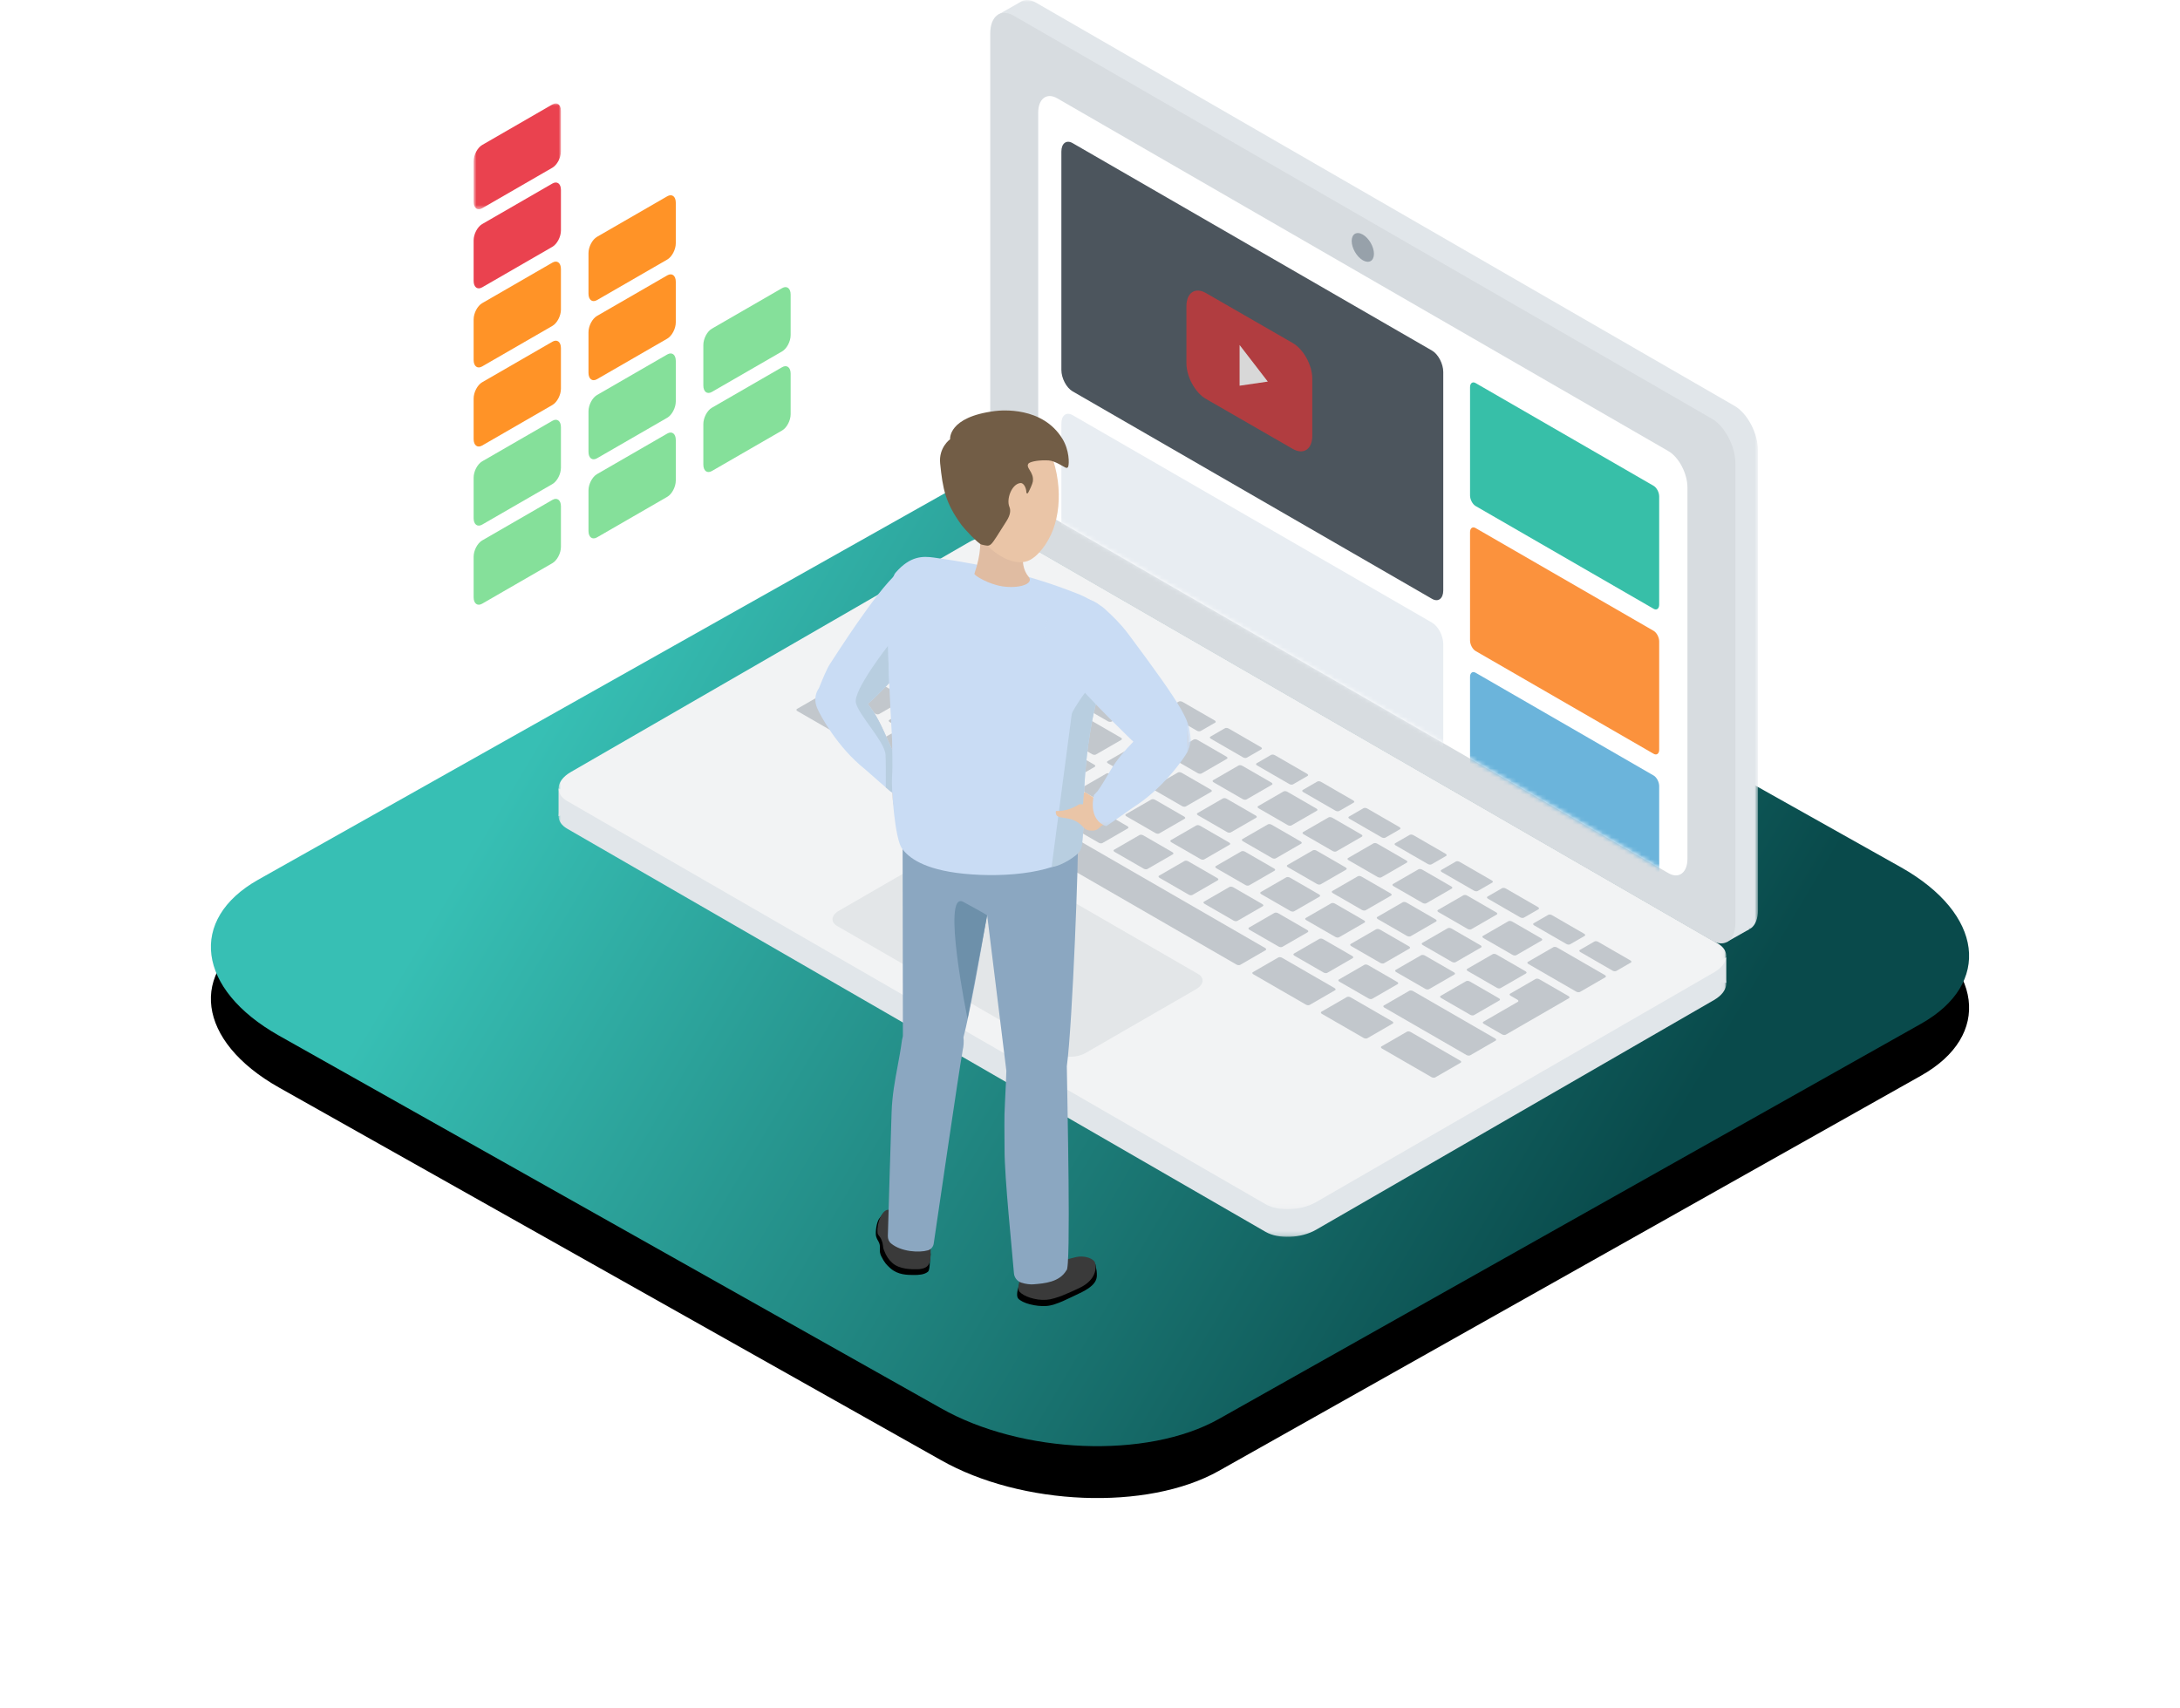 <?xml version="1.0" encoding="UTF-8"?>
<svg width="504px" height="395px" viewBox="0 0 504 395" version="1.1" xmlns="http://www.w3.org/2000/svg" xmlns:xlink="http://www.w3.org/1999/xlink">
    <title>illustration-block-cloud-gpu-customers</title>
    <defs>
        <linearGradient x1="15.051%" y1="40.807%" x2="83.796%" y2="64.083%" id="linearGradient-1">
            <stop stop-color="#37BFB4" offset="0%"></stop>
            <stop stop-color="#094A4B" offset="100%"></stop>
        </linearGradient>
        <path d="M47.474,239.449 L200.458,325.572 C219.198,336.238 248.246,337.396 264.737,328.132 L427.154,236.706 C443.583,227.441 441.522,211.289 422.532,200.562 L269.36,114.561 C250.307,103.895 221.572,102.737 205.081,112.001 L42.664,203.427 C26.485,212.569 28.484,228.721 47.474,239.449 Z" id="path-2"></path>
        <filter x="-19.2%" y="-28.9%" width="138.4%" height="168.2%" filterUnits="objectBoundingBox" id="filter-3">
            <feOffset dx="0" dy="12" in="SourceAlpha" result="shadowOffsetOuter1"></feOffset>
            <feGaussianBlur stdDeviation="24" in="shadowOffsetOuter1" result="shadowBlurOuter1"></feGaussianBlur>
            <feColorMatrix values="0 0 0 0 0.216   0 0 0 0 0.561   0 0 0 0 0.749  0 0 0 0.15 0" type="matrix" in="shadowBlurOuter1"></feColorMatrix>
        </filter>
        <polygon id="path-4" points="0 0 269.963 0 269.963 155.863 0 155.863"></polygon>
        <polygon id="path-6" points="0 0 172.271 0 172.271 215.162 0 215.162"></polygon>
        <polygon id="path-8" points="0 0 269.963 0 269.963 155.863 0 155.863"></polygon>
        <path d="M145.702,179.686 L4.4,98.105 C1.98,96.708 0,92.926 0,89.7 L0,3.849 C0,0.623 1.98,-0.874 4.4,0.524 L145.702,82.104 C148.121,83.501 150.101,87.283 150.101,90.509 L150.101,176.36 C150.101,179.586 148.121,181.083 145.702,179.686" id="path-10"></path>
        <polygon id="path-12" points="-7.10542736e-15 -1.42108547e-14 20.184 -1.42108547e-14 20.184 24.478 -7.10542736e-15 24.478"></polygon>
        <polygon id="path-14" points="-1.42108547e-14 0 33.558 0 33.558 52.798 -1.42108547e-14 52.798"></polygon>
    </defs>
    <g id="Cloud-Services" stroke="none" stroke-width="1" fill="none" fill-rule="evenodd">
        <g id="GPU-Cloud-Server" transform="translate(-818, -6900)">
            <g id="illustration-block-cloud-gpu-customers" transform="translate(835, 6900)">
                <rect id="Rectangle" x="0" y="0" width="470" height="390"></rect>
                <g id="Path-Copy-79">
                    <use fill="black" fill-opacity="1" filter="url(#filter-3)" xlink:href="#path-2"></use>
                    <use fill="url(#linearGradient-1)" fill-rule="evenodd" xlink:href="#path-2"></use>
                </g>
                <g id="Group-228" transform="translate(112.135, 0)">
                    <path d="M269.964,221.369 L269.964,227.254 C269.964,227.254 260.025,226.459 260.555,226.354 C261.086,226.247 269.964,221.369 269.964,221.369" id="Fill-1" fill="#E1E6EA"></path>
                    <polygon id="Fill-3" fill="#E1E6EA" points="0 182.329 0 188.719 8.882 185.525"></polygon>
                    <g id="Group-7" transform="translate(0, 130.137)">
                        <mask id="mask-5" fill="white">
                            <use xlink:href="#path-4"></use>
                        </mask>
                        <g id="Clip-6"></g>
                        <path d="M163.468,154.705 L2.006,61.485 C0.666,60.712 0.006,59.673 -4.18742296e-05,58.583 C-0.007,57.254 0.956,55.851 2.841,54.761 L94.851,1.64 C98.283,-0.341 103.523,-0.558 106.496,1.158 L267.958,94.378 C270.93,96.093 270.555,99.12 267.123,101.101 L175.113,154.223 C171.68,156.204 166.44,156.422 163.468,154.705" id="Fill-5" fill="#E1E6EA" mask="url(#mask-5)"></path>
                    </g>
                    <polygon id="Fill-8" fill="#E1E6EA" points="275.31 214.855 270.079 217.815 269.964 209.089"></polygon>
                    <polygon id="Fill-10" fill="#E1E6EA" points="106.615 0.559 101.494 3.462 109.636 8.709"></polygon>
                    <g id="Group-14" transform="translate(105.031, 0)">
                        <mask id="mask-7" fill="white">
                            <use xlink:href="#path-6"></use>
                        </mask>
                        <g id="Clip-13"></g>
                        <path d="M166.867,214.519 L5.405,121.298 C2.433,119.582 0,114.936 0,110.972 L0,4.729 C0,0.766 2.433,-1.073 5.405,0.643 L166.867,93.864 C169.839,95.58 172.272,100.226 172.272,104.19 L172.272,210.433 C172.272,214.396 169.839,216.235 166.867,214.519" id="Fill-12" fill="#E1E6EA" mask="url(#mask-7)"></path>
                    </g>
                    <g id="Group-17" transform="translate(0, 123.746)">
                        <mask id="mask-9" fill="white">
                            <use xlink:href="#path-8"></use>
                        </mask>
                        <g id="Clip-16"></g>
                        <path d="M163.468,154.705 L2.006,61.485 C0.666,60.712 0.006,59.673 -4.18742296e-05,58.583 C-0.007,57.254 0.956,55.851 2.841,54.761 L94.851,1.64 C98.283,-0.341 103.523,-0.558 106.496,1.158 L267.958,94.378 C270.93,96.093 270.555,99.12 267.123,101.101 L175.113,154.223 C171.68,156.204 166.44,156.422 163.468,154.705" id="Fill-15" fill="#F2F3F4" mask="url(#mask-9)"></path>
                    </g>
                    <path d="M266.671,217.493 L105.209,124.273 C102.236,122.557 99.804,117.91 99.804,113.947 L99.804,7.704 C99.804,3.74 102.236,1.901 105.209,3.617 L266.671,96.838 C269.643,98.554 272.076,103.201 272.076,107.164 L272.076,213.407 C272.076,217.371 269.643,219.21 266.671,217.493" id="Fill-18" fill="#D7DCE0"></path>
                    <g id="Fill-20-+-Fill-20-+-Fill-20-+-Fill-20-+-Fill-20-Mask" transform="translate(110.889, 22.209)">
                        <mask id="mask-11" fill="white">
                            <use xlink:href="#path-10"></use>
                        </mask>
                        <use id="Mask" fill="#FFFFFF" xlink:href="#path-10"></use>
                        <path d="M91.06,116.262 L7.946,68.276 C6.522,67.454 5.358,65.23 5.358,63.332 L5.358,12.834 C5.358,10.937 6.522,10.056 7.946,10.878 L91.06,58.864 C92.483,59.686 93.648,61.911 93.648,63.808 L93.648,114.306 C93.648,116.204 92.483,117.084 91.06,116.262" id="Fill-20" fill="#4C555D" mask="url(#mask-11)"></path>
                        <path d="M38.783,45.552 L58.854,57.112 C61.349,58.548 63.37,62.241 63.37,65.361 L63.37,78.541 C63.37,81.66 61.349,83.025 58.854,81.589 L38.783,70.029 C36.289,68.593 34.267,64.899 34.267,61.78 L34.267,48.6 C34.267,45.48 36.289,44.116 38.783,45.552 Z" id="Rectangle" fill="#E93030" opacity="0.8" mask="url(#mask-11)"></path>
                        <polygon id="Rectangle" fill="#D8D8D8" mask="url(#mask-11)" points="46.562 57.563 53.083 66.026 46.562 66.978"></polygon>
                        <path d="M91.06,179.162 L7.946,131.175 C6.522,130.354 5.358,128.129 5.358,126.231 L5.358,75.734 C5.358,73.836 6.522,72.956 7.946,73.778 L91.06,121.764 C92.483,122.585 93.648,124.81 93.648,126.708 L93.648,177.205 C93.648,179.103 92.483,179.983 91.06,179.162" id="Fill-20" fill="#E8EDF2" mask="url(#mask-11)"></path>
                        <path d="M142.285,118.559 L101.12,94.792 C100.415,94.385 99.838,93.283 99.838,92.343 L99.838,67.333 C99.838,66.393 100.415,65.957 101.12,66.364 L142.285,90.13 C142.99,90.538 143.567,91.639 143.567,92.579 L143.567,117.59 C143.567,118.53 142.99,118.966 142.285,118.559" id="Fill-20" fill="#37BFA8" mask="url(#mask-11)"></path>
                        <path d="M142.285,152.087 L101.12,128.32 C100.415,127.913 99.838,126.811 99.838,125.871 L99.838,100.861 C99.838,99.921 100.415,99.485 101.12,99.892 L142.285,123.659 C142.99,124.066 143.567,125.167 143.567,126.107 L143.567,151.118 C143.567,152.058 142.99,152.494 142.285,152.087" id="Fill-20" fill="#FB923D" mask="url(#mask-11)"></path>
                        <path d="M142.285,185.539 L101.12,161.772 C100.415,161.365 99.838,160.263 99.838,159.323 L99.838,134.313 C99.838,133.373 100.415,132.937 101.12,133.344 L142.285,157.111 C142.99,157.518 143.567,158.619 143.567,159.559 L143.567,184.57 C143.567,185.51 142.99,185.946 142.285,185.539" id="Fill-20" fill="#6BB4DB" mask="url(#mask-11)"></path>
                    </g>
                    <path d="M188.512,58.696 C188.512,60.336 187.36,61.002 185.94,60.181 C184.519,59.361 183.367,57.366 183.367,55.725 C183.367,54.085 184.519,53.42 185.94,54.24 C187.36,55.06 188.512,57.056 188.512,58.696" id="Fill-22" fill="#97A1AA"></path>
                    <path d="M94.845,140.992 L88.963,144.388 C88.758,144.507 88.809,144.73 89.08,144.887 L95.811,148.773 C96.082,148.929 96.469,148.96 96.675,148.841 L102.557,145.445 C102.762,145.326 102.71,145.102 102.439,144.946 L95.708,141.06 C95.437,140.904 95.051,140.873 94.845,140.992" id="Fill-76" fill="#C2C7CC"></path>
                    <path d="M99.476,150.888 L106.206,154.775 C106.477,154.93 106.865,154.961 107.07,154.842 L112.952,151.447 C113.158,151.328 113.105,151.104 112.834,150.949 L106.103,147.062 C105.832,146.905 105.446,146.876 105.24,146.994 L99.358,150.39 C99.153,150.508 99.204,150.733 99.476,150.888" id="Fill-78" fill="#C2C7CC"></path>
                    <path d="M109.871,156.89 L116.602,160.776 C116.873,160.932 117.26,160.963 117.465,160.844 L123.347,157.448 C123.553,157.329 123.5,157.106 123.229,156.95 L116.498,153.064 C116.227,152.907 115.841,152.877 115.635,152.995 L109.753,156.392 C109.548,156.51 109.6,156.734 109.871,156.89" id="Fill-80" fill="#C2C7CC"></path>
                    <path d="M127.861,166.846 L133.743,163.45 C133.947,163.331 133.896,163.108 133.625,162.951 L126.894,159.065 C126.623,158.909 126.237,158.878 126.03,158.997 L120.148,162.393 C119.944,162.512 119.995,162.736 120.266,162.892 L126.997,166.778 C127.268,166.934 127.655,166.965 127.861,166.846" id="Fill-82" fill="#C2C7CC"></path>
                    <path d="M144.02,168.953 L137.289,165.067 C137.018,164.911 136.632,164.88 136.425,164.999 L130.544,168.395 C130.339,168.514 130.39,168.737 130.661,168.894 L137.392,172.779 C137.663,172.936 138.05,172.965 138.256,172.848 L144.138,169.451 C144.342,169.333 144.291,169.109 144.02,168.953" id="Fill-84" fill="#C2C7CC"></path>
                    <path d="M154.415,174.955 L147.684,171.068 C147.413,170.913 147.027,170.882 146.821,171.001 L140.939,174.396 C140.734,174.515 140.785,174.739 141.056,174.896 L147.787,178.781 C148.058,178.938 148.445,178.967 148.651,178.849 L154.533,175.453 C154.738,175.335 154.686,175.11 154.415,174.955" id="Fill-86" fill="#C2C7CC"></path>
                    <path d="M151.452,180.897 L158.183,184.783 C158.454,184.939 158.84,184.969 159.046,184.851 L164.928,181.455 C165.133,181.336 165.081,181.113 164.81,180.956 L158.079,177.071 C157.808,176.914 157.422,176.884 157.216,177.002 L151.334,180.399 C151.129,180.517 151.181,180.741 151.452,180.897" id="Fill-88" fill="#C2C7CC"></path>
                    <path d="M175.205,186.958 L168.475,183.072 C168.203,182.916 167.817,182.885 167.611,183.004 L161.729,186.4 C161.524,186.519 161.576,186.742 161.847,186.899 L168.578,190.784 C168.849,190.941 169.235,190.97 169.441,190.853 L175.323,187.456 C175.528,187.338 175.476,187.114 175.205,186.958" id="Fill-90" fill="#C2C7CC"></path>
                    <path d="M185.601,192.96 L178.87,189.073 C178.599,188.918 178.212,188.887 178.006,189.006 L172.124,192.401 C171.919,192.52 171.971,192.744 172.242,192.901 L178.973,196.786 C179.244,196.943 179.63,196.972 179.836,196.854 L185.718,193.458 C185.923,193.34 185.872,193.115 185.601,192.96" id="Fill-92" fill="#C2C7CC"></path>
                    <path d="M195.996,198.961 L189.265,195.075 C188.994,194.919 188.607,194.889 188.401,195.008 L182.519,198.403 C182.314,198.522 182.366,198.745 182.637,198.902 L189.368,202.787 C189.639,202.944 190.025,202.974 190.231,202.856 L196.113,199.459 C196.318,199.341 196.267,199.117 195.996,198.961" id="Fill-94" fill="#C2C7CC"></path>
                    <path d="M206.391,204.963 L199.66,201.077 C199.389,200.921 199.003,200.89 198.796,201.009 L192.914,204.405 C192.71,204.524 192.761,204.747 193.032,204.904 L199.763,208.789 C200.034,208.946 200.421,208.975 200.627,208.858 L206.509,205.461 C206.713,205.343 206.662,205.119 206.391,204.963" id="Fill-96" fill="#C2C7CC"></path>
                    <path d="M216.786,210.965 L210.056,207.079 C209.784,206.923 209.397,206.892 209.192,207.011 L203.31,210.407 C203.104,210.526 203.157,210.749 203.428,210.905 L210.159,214.791 C210.43,214.948 210.816,214.977 211.022,214.859 L216.904,211.463 C217.109,211.345 217.057,211.121 216.786,210.965" id="Fill-98" fill="#C2C7CC"></path>
                    <path d="M227.182,216.966 L220.451,213.08 C220.18,212.925 219.792,212.894 219.587,213.013 L213.705,216.408 C213.499,216.527 213.552,216.751 213.823,216.906 L220.554,220.792 C220.825,220.949 221.211,220.979 221.417,220.861 L227.299,217.464 C227.504,217.347 227.453,217.122 227.182,216.966" id="Fill-100" fill="#C2C7CC"></path>
                    <path d="M241.905,225.467 L230.845,219.082 C230.575,218.925 230.188,218.896 229.982,219.013 L224.1,222.41 C223.895,222.528 223.948,222.752 224.217,222.908 L235.277,229.293 C235.548,229.45 235.935,229.479 236.141,229.362 L242.023,225.965 C242.228,225.847 242.176,225.623 241.905,225.467" id="Fill-102" fill="#C2C7CC"></path>
                    <path d="M103.442,162.459 L109.324,159.064 C109.529,158.945 109.476,158.722 109.206,158.565 L102.476,154.679 C102.204,154.523 101.817,154.492 101.612,154.611 L95.73,158.007 C95.524,158.126 95.577,158.349 95.848,158.506 L102.579,162.392 C102.85,162.548 103.236,162.578 103.442,162.459" id="Fill-104" fill="#C2C7CC"></path>
                    <path d="M112.007,160.613 L106.125,164.009 C105.92,164.128 105.973,164.351 106.243,164.508 L112.974,168.393 C113.245,168.55 113.631,168.579 113.837,168.462 L119.719,165.066 C119.924,164.947 119.872,164.723 119.601,164.567 L112.871,160.681 C112.599,160.525 112.213,160.494 112.007,160.613" id="Fill-106" fill="#C2C7CC"></path>
                    <path d="M124.232,174.463 L130.114,171.067 C130.319,170.948 130.267,170.725 129.997,170.568 L123.266,166.683 C122.995,166.526 122.608,166.495 122.402,166.614 L116.52,170.01 C116.315,170.129 116.367,170.353 116.638,170.509 L123.369,174.395 C123.64,174.551 124.026,174.582 124.232,174.463" id="Fill-108" fill="#C2C7CC"></path>
                    <path d="M132.797,172.616 L126.915,176.012 C126.711,176.131 126.763,176.354 127.033,176.511 L133.764,180.396 C134.035,180.553 134.421,180.584 134.628,180.465 L140.509,177.069 C140.714,176.95 140.663,176.726 140.392,176.57 L133.661,172.684 C133.39,172.528 133.003,172.497 132.797,172.616" id="Fill-110" fill="#C2C7CC"></path>
                    <path d="M143.192,178.618 L137.311,182.014 C137.106,182.133 137.158,182.356 137.428,182.513 L144.159,186.398 C144.43,186.555 144.817,186.584 145.023,186.466 L150.905,183.071 C151.109,182.952 151.058,182.727 150.787,182.572 L144.056,178.686 C143.785,178.53 143.399,178.499 143.192,178.618" id="Fill-112" fill="#C2C7CC"></path>
                    <path d="M153.588,184.62 L147.706,188.015 C147.501,188.134 147.554,188.357 147.823,188.514 L154.554,192.399 C154.825,192.556 155.212,192.587 155.418,192.468 L161.3,189.073 C161.505,188.954 161.453,188.729 161.182,188.573 L154.451,184.687 C154.18,184.531 153.794,184.501 153.588,184.62" id="Fill-114" fill="#C2C7CC"></path>
                    <path d="M163.983,190.621 L158.101,194.017 C157.896,194.136 157.949,194.359 158.218,194.516 L164.949,198.401 C165.22,198.558 165.607,198.589 165.813,198.47 L171.695,195.074 C171.9,194.955 171.848,194.731 171.577,194.575 L164.846,190.689 C164.575,190.533 164.189,190.502 163.983,190.621" id="Fill-116" fill="#C2C7CC"></path>
                    <path d="M174.378,196.623 L168.496,200.018 C168.291,200.137 168.344,200.361 168.614,200.518 L175.344,204.403 C175.616,204.56 176.002,204.589 176.208,204.471 L182.09,201.076 C182.295,200.957 182.243,200.732 181.972,200.577 L175.241,196.69 C174.97,196.535 174.584,196.504 174.378,196.623" id="Fill-118" fill="#C2C7CC"></path>
                    <path d="M179.009,206.519 L185.74,210.405 C186.011,210.561 186.397,210.591 186.603,210.472 L192.484,207.077 C192.69,206.958 192.637,206.735 192.368,206.579 L185.637,202.693 C185.366,202.536 184.978,202.506 184.773,202.624 L178.891,206.021 C178.686,206.139 178.738,206.363 179.009,206.519" id="Fill-120" fill="#C2C7CC"></path>
                    <path d="M189.404,212.52 L196.135,216.407 C196.406,216.562 196.794,216.593 196.999,216.474 L202.881,213.079 C203.087,212.96 203.034,212.736 202.763,212.581 L196.032,208.694 C195.761,208.537 195.373,208.508 195.168,208.626 L189.286,212.022 C189.082,212.14 189.133,212.365 189.404,212.52" id="Fill-122" fill="#C2C7CC"></path>
                    <path d="M199.799,218.522 L206.53,222.408 C206.801,222.564 207.189,222.595 207.394,222.476 L213.276,219.08 C213.482,218.961 213.429,218.738 213.158,218.582 L206.427,214.696 C206.156,214.539 205.768,214.51 205.564,214.627 L199.682,218.024 C199.477,218.142 199.528,218.366 199.799,218.522" id="Fill-124" fill="#C2C7CC"></path>
                    <path d="M223.553,224.584 L216.822,220.697 C216.551,220.542 216.165,220.511 215.959,220.63 L210.078,224.025 C209.872,224.144 209.925,224.368 210.195,224.523 L216.925,228.41 C217.197,228.567 217.584,228.596 217.789,228.478 L223.671,225.082 C223.876,224.964 223.824,224.739 223.553,224.584" id="Fill-126" fill="#C2C7CC"></path>
                    <path d="M221.782,231.645 L213.802,236.252 C213.596,236.37 213.649,236.594 213.92,236.75 L218.126,239.179 C218.397,239.336 218.785,239.365 218.99,239.248 L233.597,230.813 C233.803,230.695 233.751,230.471 233.481,230.315 L226.75,226.429 C226.479,226.273 226.092,226.242 225.886,226.361 L220.004,229.757 C219.799,229.876 219.851,230.099 220.122,230.256 L221.664,231.147 C221.935,231.302 221.988,231.526 221.782,231.645" id="Fill-128" fill="#C2C7CC"></path>
                    <path d="M80.664,149.731 L92.52,156.575 C92.79,156.731 93.177,156.762 93.383,156.643 L99.265,153.247 C99.47,153.128 99.417,152.905 99.148,152.749 L87.292,145.905 C87.021,145.748 86.634,145.718 86.428,145.836 L80.546,149.233 C80.341,149.35 80.393,149.575 80.664,149.731" id="Fill-130" fill="#C2C7CC"></path>
                    <path d="M76.574,166.97 L83.305,170.857 C83.576,171.012 83.963,171.043 84.169,170.924 L90.051,167.529 C90.256,167.41 90.204,167.186 89.933,167.029 L83.202,163.144 C82.931,162.987 82.545,162.958 82.339,163.076 L76.457,166.472 C76.252,166.59 76.303,166.815 76.574,166.97" id="Fill-132" fill="#C2C7CC"></path>
                    <path d="M86.97,172.972 L93.7,176.858 C93.972,177.014 94.358,177.045 94.564,176.926 L100.446,173.53 C100.651,173.411 100.599,173.188 100.328,173.031 L93.597,169.146 C93.326,168.989 92.94,168.96 92.734,169.077 L86.852,172.474 C86.647,172.592 86.699,172.816 86.97,172.972" id="Fill-134" fill="#C2C7CC"></path>
                    <path d="M110.723,179.033 L103.992,175.147 C103.721,174.991 103.335,174.961 103.129,175.08 L97.247,178.475 C97.042,178.594 97.094,178.817 97.365,178.974 L104.095,182.859 C104.367,183.016 104.753,183.046 104.959,182.928 L110.841,179.531 C111.046,179.413 110.994,179.189 110.723,179.033" id="Fill-136" fill="#C2C7CC"></path>
                    <path d="M107.76,184.975 L114.491,188.862 C114.762,189.017 115.148,189.048 115.354,188.929 L121.236,185.534 C121.441,185.415 121.39,185.191 121.119,185.034 L114.388,181.149 C114.117,180.992 113.73,180.963 113.524,181.081 L107.642,184.477 C107.437,184.595 107.489,184.82 107.76,184.975" id="Fill-138" fill="#C2C7CC"></path>
                    <path d="M118.155,190.977 L124.886,194.863 C125.157,195.019 125.543,195.05 125.75,194.931 L131.631,191.535 C131.836,191.416 131.785,191.193 131.514,191.036 L124.783,187.151 C124.512,186.994 124.125,186.965 123.919,187.082 L118.037,190.479 C117.833,190.597 117.884,190.821 118.155,190.977" id="Fill-140" fill="#C2C7CC"></path>
                    <path d="M128.55,196.979 L135.281,200.865 C135.552,201.021 135.939,201.051 136.145,200.932 L142.027,197.537 C142.231,197.418 142.18,197.195 141.909,197.038 L135.178,193.153 C134.907,192.996 134.521,192.966 134.314,193.084 L128.433,196.481 C128.228,196.598 128.279,196.823 128.55,196.979" id="Fill-142" fill="#C2C7CC"></path>
                    <path d="M138.945,202.98 L145.676,206.866 C145.947,207.022 146.334,207.053 146.54,206.934 L152.422,203.538 C152.627,203.419 152.575,203.196 152.304,203.039 L145.573,199.154 C145.302,198.997 144.916,198.968 144.71,199.086 L138.828,202.482 C138.623,202.6 138.674,202.824 138.945,202.98" id="Fill-144" fill="#C2C7CC"></path>
                    <path d="M149.34,208.982 L156.071,212.868 C156.342,213.024 156.73,213.055 156.935,212.936 L162.817,209.54 C163.023,209.421 162.97,209.198 162.699,209.042 L155.968,205.156 C155.697,204.999 155.311,204.969 155.105,205.087 L149.223,208.484 C149.018,208.602 149.069,208.826 149.34,208.982" id="Fill-146" fill="#C2C7CC"></path>
                    <path d="M159.736,214.984 L166.466,218.87 C166.738,219.026 167.125,219.056 167.33,218.937 L173.212,215.542 C173.418,215.423 173.365,215.2 173.094,215.044 L166.363,211.158 C166.092,211.001 165.706,210.971 165.5,211.089 L159.618,214.486 C159.413,214.603 159.465,214.828 159.736,214.984" id="Fill-148" fill="#C2C7CC"></path>
                    <path d="M170.131,220.986 L176.862,224.872 C177.133,225.027 177.52,225.058 177.726,224.939 L183.608,221.544 C183.812,221.425 183.761,221.201 183.49,221.044 L176.759,217.16 C176.488,217.002 176.102,216.973 175.895,217.091 L170.014,220.488 C169.809,220.605 169.86,220.83 170.131,220.986" id="Fill-150" fill="#C2C7CC"></path>
                    <path d="M180.526,226.987 L187.257,230.873 C187.528,231.029 187.915,231.06 188.121,230.941 L194.003,227.545 C194.208,227.426 194.156,227.203 193.885,227.046 L187.154,223.161 C186.883,223.004 186.497,222.975 186.291,223.092 L180.409,226.489 C180.204,226.607 180.255,226.831 180.526,226.987" id="Fill-152" fill="#C2C7CC"></path>
                    <path d="M190.922,232.989 L209.9,243.945 C210.17,244.101 210.557,244.132 210.763,244.013 L216.644,240.618 C216.85,240.499 216.797,240.275 216.527,240.119 L197.549,229.163 C197.278,229.006 196.892,228.976 196.686,229.094 L190.804,232.491 C190.599,232.608 190.651,232.833 190.922,232.989" id="Fill-154" fill="#C2C7CC"></path>
                    <path d="M69.474,155.64 L63.592,159.036 C63.387,159.155 63.439,159.378 63.71,159.535 L73.246,165.04 C73.517,165.197 73.905,165.227 74.11,165.108 L79.992,161.712 C80.198,161.593 80.145,161.37 79.874,161.214 L70.338,155.708 C70.066,155.552 69.68,155.521 69.474,155.64" id="Fill-156" fill="#C2C7CC"></path>
                    <path d="M74.004,167.616 L61.858,160.603 C61.587,160.447 61.2,160.417 60.995,160.536 L55.113,163.931 C54.907,164.05 54.96,164.273 55.231,164.43 L67.376,171.442 C67.647,171.599 68.034,171.629 68.24,171.511 L74.122,168.114 C74.326,167.996 74.275,167.772 74.004,167.616" id="Fill-158" fill="#C2C7CC"></path>
                    <path d="M87.341,175.316 L77.706,169.753 C77.435,169.597 77.049,169.567 76.843,169.686 L70.961,173.081 C70.756,173.2 70.807,173.423 71.079,173.58 L80.713,179.142 C80.984,179.299 81.37,179.329 81.577,179.211 L87.458,175.814 C87.663,175.696 87.612,175.472 87.341,175.316" id="Fill-160" fill="#C2C7CC"></path>
                    <path d="M102.053,183.81 L90.851,177.343 C90.58,177.186 90.192,177.155 89.987,177.274 L84.105,180.67 C83.899,180.789 83.952,181.013 84.223,181.169 L95.425,187.636 C95.696,187.793 96.082,187.823 96.289,187.705 L102.17,184.308 C102.375,184.19 102.324,183.966 102.053,183.81" id="Fill-162" fill="#C2C7CC"></path>
                    <path d="M98.797,189.583 L156.729,223.031 C157,223.187 157.388,223.218 157.593,223.099 L163.475,219.703 C163.681,219.584 163.628,219.361 163.357,219.204 L105.424,185.757 C105.153,185.6 104.767,185.571 104.561,185.689 L98.679,189.085 C98.474,189.203 98.526,189.428 98.797,189.583" id="Fill-164" fill="#C2C7CC"></path>
                    <path d="M179.408,228.471 L167.263,221.458 C166.992,221.303 166.604,221.272 166.399,221.391 L160.517,224.786 C160.311,224.905 160.364,225.129 160.635,225.286 L172.78,232.297 C173.052,232.454 173.438,232.484 173.644,232.366 L179.526,228.969 C179.731,228.852 179.679,228.627 179.408,228.471" id="Fill-166" fill="#C2C7CC"></path>
                    <path d="M192.745,236.171 L183.111,230.608 C182.839,230.452 182.453,230.422 182.247,230.541 L176.365,233.936 C176.16,234.055 176.212,234.278 176.483,234.436 L186.117,239.997 C186.388,240.154 186.775,240.184 186.981,240.066 L192.863,236.669 C193.068,236.552 193.016,236.327 192.745,236.171" id="Fill-168" fill="#C2C7CC"></path>
                    <path d="M208.439,245.232 L196.995,238.625 C196.724,238.47 196.338,238.439 196.132,238.558 L190.25,241.953 C190.045,242.072 190.096,242.296 190.367,242.451 L201.811,249.058 C202.082,249.215 202.469,249.245 202.675,249.127 L208.557,245.73 C208.762,245.613 208.71,245.388 208.439,245.232" id="Fill-170" fill="#C2C7CC"></path>
                    <path d="M97.295,168.702 L103.177,165.307 C103.382,165.188 103.33,164.965 103.059,164.808 L96.328,160.921 C96.057,160.766 95.671,160.735 95.465,160.854 L89.583,164.249 C89.378,164.368 89.43,164.593 89.701,164.749 L96.431,168.635 C96.703,168.791 97.089,168.821 97.295,168.702" id="Fill-172" fill="#C2C7CC"></path>
                    <path d="M107.69,174.704 L113.572,171.308 C113.777,171.189 113.725,170.966 113.454,170.809 L106.724,166.923 C106.452,166.767 106.066,166.737 105.86,166.856 L99.978,170.251 C99.773,170.37 99.825,170.594 100.096,170.75 L106.827,174.636 C107.098,174.792 107.484,174.823 107.69,174.704" id="Fill-174" fill="#C2C7CC"></path>
                    <path d="M110.491,176.752 L117.222,180.638 C117.493,180.794 117.879,180.824 118.085,180.705 L123.967,177.31 C124.172,177.191 124.121,176.968 123.85,176.811 L117.119,172.926 C116.848,172.769 116.461,172.739 116.255,172.857 L110.373,176.254 C110.168,176.372 110.22,176.596 110.491,176.752" id="Fill-176" fill="#C2C7CC"></path>
                    <path d="M134.245,182.813 L127.514,178.927 C127.243,178.771 126.855,178.741 126.651,178.86 L120.769,182.255 C120.563,182.374 120.615,182.597 120.886,182.753 L127.617,186.639 C127.888,186.796 128.275,186.826 128.481,186.708 L134.363,183.311 C134.568,183.193 134.516,182.969 134.245,182.813" id="Fill-178" fill="#C2C7CC"></path>
                    <path d="M144.64,188.815 L137.909,184.929 C137.638,184.773 137.251,184.742 137.046,184.861 L131.164,188.257 C130.958,188.376 131.011,188.599 131.282,188.755 L138.012,192.641 C138.284,192.798 138.67,192.827 138.876,192.71 L144.758,189.313 C144.963,189.195 144.911,188.971 144.64,188.815" id="Fill-180" fill="#C2C7CC"></path>
                    <path d="M155.035,194.816 L148.304,190.93 C148.033,190.775 147.646,190.744 147.441,190.863 L141.559,194.258 C141.353,194.377 141.406,194.601 141.677,194.756 L148.407,198.642 C148.679,198.799 149.065,198.829 149.271,198.711 L155.153,195.314 C155.358,195.197 155.306,194.972 155.035,194.816" id="Fill-182" fill="#C2C7CC"></path>
                    <path d="M165.43,200.818 L158.7,196.932 C158.428,196.776 158.042,196.745 157.836,196.864 L151.954,200.26 C151.749,200.379 151.801,200.602 152.072,200.759 L158.803,204.644 C159.074,204.801 159.46,204.83 159.666,204.713 L165.548,201.316 C165.753,201.198 165.701,200.974 165.43,200.818" id="Fill-184" fill="#C2C7CC"></path>
                    <path d="M170.061,210.714 L175.943,207.319 C176.148,207.2 176.097,206.976 175.826,206.819 L169.095,202.933 C168.824,202.777 168.437,202.747 168.231,202.866 L162.349,206.261 C162.144,206.38 162.196,206.605 162.467,206.76 L169.198,210.647 C169.469,210.802 169.855,210.833 170.061,210.714" id="Fill-186" fill="#C2C7CC"></path>
                    <path d="M180.457,216.716 L186.338,213.32 C186.543,213.201 186.492,212.978 186.221,212.821 L179.49,208.935 C179.219,208.779 178.832,208.748 178.626,208.867 L172.744,212.263 C172.54,212.382 172.591,212.606 172.862,212.762 L179.593,216.648 C179.864,216.804 180.25,216.835 180.457,216.716" id="Fill-188" fill="#C2C7CC"></path>
                    <path d="M190.852,222.717 L196.734,219.322 C196.938,219.203 196.887,218.98 196.616,218.823 L189.885,214.936 C189.614,214.781 189.228,214.75 189.021,214.869 L183.14,218.264 C182.935,218.383 182.986,218.608 183.257,218.764 L189.988,222.65 C190.259,222.806 190.646,222.836 190.852,222.717" id="Fill-190" fill="#C2C7CC"></path>
                    <path d="M201.247,228.719 L207.129,225.323 C207.334,225.204 207.282,224.981 207.011,224.824 L200.28,220.938 C200.009,220.782 199.623,220.752 199.417,220.871 L193.535,224.266 C193.33,224.385 193.381,224.61 193.652,224.765 L200.383,228.651 C200.654,228.807 201.041,228.838 201.247,228.719" id="Fill-192" fill="#C2C7CC"></path>
                    <path d="M209.812,226.873 L203.93,230.268 C203.725,230.387 203.777,230.61 204.048,230.767 L210.778,234.653 C211.05,234.809 211.436,234.84 211.642,234.721 L217.524,231.325 C217.729,231.206 217.677,230.982 217.406,230.826 L210.675,226.94 C210.404,226.784 210.018,226.754 209.812,226.873" id="Fill-194" fill="#C2C7CC"></path>
                    <path d="M87.237,162.886 L93.119,159.491 C93.323,159.372 93.272,159.149 93.001,158.992 L78.825,150.807 C78.554,150.651 78.168,150.621 77.962,150.74 L72.08,154.135 C71.875,154.254 71.926,154.479 72.197,154.634 L86.373,162.819 C86.644,162.975 87.03,163.005 87.237,162.886" id="Fill-196" fill="#C2C7CC"></path>
                    <path d="M97.43,140.004 L104.874,144.302 C105.146,144.458 105.532,144.489 105.738,144.37 L109.1,142.429 C109.306,142.31 109.254,142.087 108.983,141.93 L101.538,137.631 C101.267,137.476 100.88,137.445 100.674,137.564 L97.312,139.506 C97.107,139.624 97.159,139.848 97.43,140.004" id="Fill-198" fill="#C2C7CC"></path>
                    <path d="M108.107,146.168 L115.552,150.467 C115.823,150.622 116.209,150.653 116.415,150.534 L119.778,148.594 C119.984,148.475 119.931,148.251 119.66,148.094 L112.215,143.796 C111.944,143.64 111.558,143.61 111.352,143.729 L107.989,145.67 C107.784,145.788 107.836,146.013 108.107,146.168" id="Fill-200" fill="#C2C7CC"></path>
                    <path d="M118.784,152.333 L126.229,156.631 C126.5,156.787 126.886,156.818 127.092,156.699 L130.455,154.758 C130.661,154.639 130.608,154.416 130.337,154.259 L122.892,149.96 C122.621,149.805 122.235,149.774 122.029,149.893 L118.666,151.835 C118.462,151.953 118.513,152.177 118.784,152.333" id="Fill-202" fill="#C2C7CC"></path>
                    <path d="M129.461,158.497 L136.906,162.796 C137.177,162.952 137.564,162.982 137.77,162.863 L141.132,160.923 C141.338,160.804 141.285,160.58 141.014,160.423 L133.57,156.125 C133.299,155.969 132.912,155.939 132.706,156.058 L129.344,157.999 C129.139,158.117 129.19,158.342 129.461,158.497" id="Fill-204" fill="#C2C7CC"></path>
                    <path d="M140.139,164.662 L147.584,168.961 C147.855,169.116 148.241,169.147 148.448,169.028 L151.81,167.087 C152.016,166.968 151.963,166.745 151.692,166.588 L144.247,162.29 C143.976,162.134 143.59,162.103 143.384,162.222 L140.021,164.164 C139.817,164.282 139.868,164.506 140.139,164.662" id="Fill-206" fill="#C2C7CC"></path>
                    <path d="M150.817,170.827 L158.261,175.125 C158.532,175.281 158.919,175.311 159.125,175.192 L162.487,173.252 C162.693,173.133 162.641,172.91 162.369,172.753 L154.925,168.454 C154.654,168.299 154.267,168.268 154.061,168.387 L150.699,170.329 C150.494,170.446 150.545,170.671 150.817,170.827" id="Fill-208" fill="#C2C7CC"></path>
                    <path d="M161.494,176.991 L168.939,181.29 C169.21,181.445 169.596,181.476 169.802,181.357 L173.165,179.416 C173.371,179.297 173.318,179.074 173.047,178.917 L165.602,174.619 C165.331,174.463 164.945,174.432 164.738,174.551 L161.376,176.493 C161.171,176.611 161.223,176.835 161.494,176.991" id="Fill-210" fill="#C2C7CC"></path>
                    <path d="M172.171,183.156 L179.616,187.454 C179.887,187.61 180.273,187.641 180.479,187.522 L183.842,185.581 C184.048,185.462 183.995,185.239 183.724,185.082 L176.279,180.783 C176.008,180.628 175.622,180.597 175.416,180.716 L172.053,182.658 C171.849,182.776 171.9,183 172.171,183.156" id="Fill-212" fill="#C2C7CC"></path>
                    <path d="M182.849,189.321 L190.294,193.619 C190.564,193.775 190.951,193.805 191.157,193.686 L194.52,191.746 C194.724,191.627 194.672,191.404 194.402,191.247 L186.957,186.948 C186.686,186.792 186.3,186.762 186.094,186.881 L182.731,188.823 C182.526,188.94 182.578,189.165 182.849,189.321" id="Fill-214" fill="#C2C7CC"></path>
                    <path d="M193.526,195.485 L200.971,199.783 C201.242,199.939 201.628,199.97 201.834,199.851 L205.197,197.91 C205.403,197.791 205.35,197.568 205.079,197.411 L197.634,193.113 C197.363,192.957 196.977,192.926 196.771,193.045 L193.408,194.987 C193.203,195.105 193.255,195.329 193.526,195.485" id="Fill-216" fill="#C2C7CC"></path>
                    <path d="M204.203,201.65 L211.648,205.948 C211.919,206.104 212.306,206.134 212.512,206.015 L215.874,204.075 C216.08,203.956 216.027,203.733 215.756,203.576 L208.312,199.277 C208.04,199.121 207.654,199.091 207.448,199.21 L204.086,201.152 C203.881,201.269 203.932,201.494 204.203,201.65" id="Fill-218" fill="#C2C7CC"></path>
                    <path d="M214.881,207.814 L222.325,212.113 C222.597,212.268 222.983,212.299 223.189,212.18 L226.551,210.239 C226.757,210.12 226.705,209.897 226.434,209.74 L218.989,205.442 C218.718,205.286 218.331,205.255 218.125,205.374 L214.763,207.316 C214.558,207.434 214.61,207.658 214.881,207.814" id="Fill-220" fill="#C2C7CC"></path>
                    <path d="M225.558,213.979 L233.003,218.277 C233.274,218.433 233.66,218.463 233.866,218.344 L237.229,216.404 C237.435,216.285 237.382,216.062 237.111,215.905 L229.666,211.606 C229.395,211.451 229.009,211.42 228.803,211.539 L225.44,213.481 C225.235,213.598 225.287,213.823 225.558,213.979" id="Fill-222" fill="#C2C7CC"></path>
                    <path d="M236.236,220.144 L243.681,224.442 C243.952,224.598 244.338,224.628 244.544,224.509 L247.906,222.569 C248.113,222.45 248.06,222.226 247.789,222.069 L240.344,217.771 C240.073,217.615 239.686,217.585 239.48,217.704 L236.118,219.646 C235.913,219.763 235.965,219.988 236.236,220.144" id="Fill-224" fill="#C2C7CC"></path>
                    <path d="M115.714,243.735 L64.397,214.107 C62.827,213.2 63.024,211.618 64.837,210.572 L90.388,195.82 C92.201,194.773 94.943,194.659 96.513,195.566 L147.83,225.194 C149.399,226.099 149.202,227.683 147.389,228.729 L121.839,243.481 C120.026,244.527 117.284,244.642 115.714,243.735" id="Fill-226" fill="#E3E6E8"></path>
                </g>
                <g id="Group-26" transform="translate(129.146, 81.87) scale(-1, 1) translate(-129.146, -81.87)translate(92.5, 23.911)">
                    <path d="M18.213,85 L1.971,75.623 C0.882,74.994 0,73.308 0,71.857 L0,62.485 C0,61.033 0.882,60.366 1.971,60.995 L18.213,70.372 C19.302,71.001 20.184,72.687 20.184,74.138 L20.184,83.51 C20.184,84.961 19.302,85.628 18.213,85" id="Fill-1" fill="#85E09A"></path>
                    <path d="M18.213,66.715 L1.971,57.338 C0.882,56.709 0,55.023 0,53.572 L0,44.2 C0,42.748 0.882,42.081 1.971,42.71 L18.213,52.087 C19.302,52.715 20.184,54.402 20.184,55.853 L20.184,65.225 C20.184,66.676 19.302,67.343 18.213,66.715" id="Fill-3" fill="#85E09A"></path>
                    <path d="M44.767,100.343 L28.525,90.966 C27.436,90.337 26.554,88.651 26.554,87.2 L26.554,77.828 C26.554,76.376 27.436,75.709 28.525,76.338 L44.767,85.715 C45.856,86.344 46.738,88.03 46.738,89.481 L46.738,98.853 C46.738,100.304 45.856,100.971 44.767,100.343" id="Fill-5" fill="#85E09A"></path>
                    <path d="M44.767,82.055 L28.525,72.678 C27.436,72.049 26.554,70.363 26.554,68.912 L26.554,59.54 C26.554,58.088 27.436,57.421 28.525,58.05 L44.767,67.427 C45.856,68.055 46.738,69.742 46.738,71.193 L46.738,80.565 C46.738,82.016 45.856,82.683 44.767,82.055" id="Fill-7" fill="#85E09A"></path>
                    <path d="M44.767,63.766 L28.525,54.389 C27.436,53.76 26.554,52.074 26.554,50.623 L26.554,41.251 C26.554,39.799 27.436,39.132 28.525,39.761 L44.767,49.138 C45.856,49.767 46.738,51.453 46.738,52.904 L46.738,62.276 C46.738,63.727 45.856,64.394 44.767,63.766" id="Fill-9" fill="#FF9327"></path>
                    <path d="M44.767,45.478 L28.525,36.101 C27.436,35.472 26.554,33.786 26.554,32.335 L26.554,22.963 C26.554,21.511 27.436,20.844 28.525,21.473 L44.767,30.85 C45.856,31.478 46.738,33.165 46.738,34.616 L46.738,43.988 C46.738,45.439 45.856,46.106 44.767,45.478" id="Fill-11" fill="#FF9327"></path>
                    <path d="M71.321,115.682 L55.079,106.305 C53.99,105.676 53.108,103.99 53.108,102.539 L53.108,93.167 C53.108,91.715 53.99,91.048 55.079,91.677 L71.321,101.054 C72.41,101.682 73.292,103.369 73.292,104.82 L73.292,114.192 C73.292,115.643 72.41,116.31 71.321,115.682" id="Fill-13" fill="#85E09A"></path>
                    <path d="M71.321,97.394 L55.079,88.017 C53.99,87.388 53.108,85.702 53.108,84.251 L53.108,74.879 C53.108,73.427 53.99,72.76 55.079,73.389 L71.321,82.766 C72.41,83.395 73.292,85.081 73.292,86.532 L73.292,95.904 C73.292,97.355 72.41,98.022 71.321,97.394" id="Fill-15" fill="#85E09A"></path>
                    <path d="M71.321,79.106 L55.079,69.729 C53.99,69.1 53.108,67.414 53.108,65.963 L53.108,56.591 C53.108,55.139 53.99,54.472 55.079,55.101 L71.321,64.478 C72.41,65.107 73.292,66.793 73.292,68.244 L73.292,77.616 C73.292,79.067 72.41,79.734 71.321,79.106" id="Fill-17" fill="#FF9327"></path>
                    <path d="M71.321,60.818 L55.079,51.441 C53.99,50.812 53.108,49.126 53.108,47.675 L53.108,38.303 C53.108,36.851 53.99,36.184 55.079,36.813 L71.321,46.19 C72.41,46.818 73.292,48.505 73.292,49.956 L73.292,59.328 C73.292,60.779 72.41,61.446 71.321,60.818" id="Fill-19" fill="#FF9327"></path>
                    <path d="M71.321,42.53 L55.079,33.153 C53.99,32.524 53.108,30.838 53.108,29.387 L53.108,20.015 C53.108,18.563 53.99,17.896 55.079,18.525 L71.321,27.902 C72.41,28.531 73.292,30.217 73.292,31.668 L73.292,41.04 C73.292,42.491 72.41,43.158 71.321,42.53" id="Fill-21" fill="#EA424F"></path>
                    <g id="Group-25" transform="translate(53.108, 0)">
                        <mask id="mask-13" fill="white">
                            <use xlink:href="#path-12"></use>
                        </mask>
                        <g id="Clip-24"></g>
                        <path d="M18.213,24.242 L1.971,14.865 C0.882,14.236 -7.10542736e-15,12.55 -7.10542736e-15,11.099 L-7.10542736e-15,1.727 C-7.10542736e-15,0.275 0.882,-0.392 1.971,0.237 L18.213,9.614 C19.302,10.242 20.184,11.929 20.184,13.38 L20.184,22.752 C20.184,24.203 19.302,24.87 18.213,24.242" id="Fill-23" fill="#EA424F" mask="url(#mask-13)"></path>
                    </g>
                </g>
                <g id="Group-100" transform="translate(171.5, 94.911)">
                    <path d="M65.025,198.894 L64.731,197.346 C64.731,197.346 64.551,197.571 64.32,197.884 C63.367,197.022 61.602,196.14 60.002,196.573 C57.73,197.188 57.118,197.269 54.812,197.269 C52.043,197.27 50.344,197.41 48.94,198.923 C47.536,200.435 46.037,204.357 46.906,205.344 C47.843,206.406 50.901,207.251 53.48,207.063 C55.693,206.902 58.838,205.167 60.923,204.202 C65.479,202.094 65.169,200.492 65.025,198.894" id="Fill-1" fill="#000000"></path>
                    <path d="M60.995,202.93 C58.913,203.902 55.65,205.475 53.437,205.636 C50.858,205.824 48.128,204.822 47.192,203.759 C46.322,202.772 47.831,199.66 48.489,198.061 C49.271,196.162 52.054,196.523 54.823,196.522 C57.13,196.522 57.742,196.441 60.013,195.826 C62.315,195.203 64.377,196.197 64.643,197.006 C65.015,198.134 65.022,201.05 60.995,202.93" id="Fill-3" fill="#3A3A3A"></path>
                    <path d="M55.141,195.639 C55.142,196.851 55.306,198.837 54.083,199.607 C54.083,199.607 49.846,201.168 48.968,198.862 C48.672,198.086 47.986,194.227 47.868,193.071 C47.748,191.888 54.845,190.066 55.034,190.866 C55.149,191.357 55.139,193.951 55.141,195.639" id="Fill-5" fill="#EAC5A7"></path>
                    <path d="M14.857,186.751 L15.783,185.561 C15.783,185.561 16.451,185.697 16.4,185.979 C17.679,186.079 18.59,186.822 19.438,187.922 C20.64,189.483 21.023,189.861 22.675,191.137 C24.658,192.669 26.879,193.845 26.629,195.349 C26.383,196.827 26.564,198.715 26.012,199.163 C25.196,199.824 23.907,199.914 22.701,199.902 C21.251,199.887 19.097,199.89 17.379,198.37 C16.473,197.569 15.992,197.07 15.232,195.547 C14.601,194.283 15.188,193.607 14.769,192.527 C14.527,191.904 14.335,191.867 14.063,191.028 C13.814,190.258 14.109,187.594 14.857,186.751" id="Fill-7" fill="#000000"></path>
                    <path d="M14.372,190.058 C14.406,190.752 14.878,190.805 15.237,191.66 C15.834,193.085 15.484,193.178 15.871,194.18 C16.387,195.52 16.997,196.403 17.809,197.121 C19.527,198.64 22.242,198.578 23.647,198.569 C24.284,198.565 25.453,198.408 26.034,197.708 C26.643,196.974 26.648,195.681 26.657,195.026 C26.677,193.437 26.622,192.593 26.445,190.888 C26.27,189.192 22.122,188.804 20.919,187.244 C19.701,185.662 18.921,184.422 16.621,184.855 C15.535,185.06 14.24,187.368 14.372,190.058" id="Fill-9" fill="#3A3A3A"></path>
                    <path d="M19.029,188.092 C19.028,189.304 18.864,191.29 20.087,192.06 C20.087,192.06 24.324,193.621 25.202,191.315 C25.498,190.539 26.184,186.68 26.302,185.524 C26.422,184.341 19.325,182.519 19.136,183.319 C19.021,183.81 19.031,186.404 19.029,188.092" id="Fill-11" fill="#EAC5A7"></path>
                    <path d="M53.76,146.996 C57.025,148.434 58.507,152.247 57.069,155.512 C55.631,158.777 51.819,160.259 48.553,158.821 C45.288,157.383 43.806,153.57 45.244,150.305 C46.682,147.04 50.495,145.558 53.76,146.996" id="Fill-13" fill="#EAC5A7"></path>
                    <path d="M55.032,198.187 C54.805,200.102 53.239,201.49 51.534,201.288 C49.83,201.086 48.632,199.369 48.86,197.455 C49.087,195.54 50.653,194.151 52.357,194.354 C54.062,194.556 55.259,196.272 55.032,198.187" id="Fill-15" fill="#EAC5A7"></path>
                    <path d="M55.008,198.187 C54.781,200.102 53.215,201.49 51.51,201.288 C49.942,201.102 48.802,199.633 48.808,197.908 C48.808,197.908 48.127,194.302 48.12,194.303 C46.881,186.71 44.914,178.296 44.246,170.808 C43.711,164.804 44.559,159.83 44.613,154.043 L44.71,153.092 C45.193,149.025 48.518,146.077 52.138,146.507 C55.758,146.936 58.301,150.581 57.819,154.648 L57.817,154.921 C57.795,155.277 56.084,183 55.47,190.162 C55.47,190.162 55.47,190.163 55.469,190.163 C55.33,192.085 55.151,196.297 55.014,198.141 L55.008,198.187 Z" id="Fill-17" fill="#EAC5A7"></path>
                    <path d="M60.184,105.118 C59.536,99.296 54.289,95.102 48.467,95.751 C42.645,96.401 38.452,101.646 39.101,107.468 C39.225,108.58 44.668,152.671 44.668,152.671 C44.846,156.255 47.288,159.193 50.508,159.46 C54.063,159.756 57.22,156.687 57.559,152.606 L57.634,151.626 C59.014,141.639 60.419,107.229 60.184,105.118" id="Fill-19" fill="#EAC5A7"></path>
                    <path d="M30.455,139.805 C33.523,141.627 34.533,145.59 32.712,148.658 C30.89,151.726 26.926,152.736 23.858,150.915 C20.791,149.093 19.78,145.129 21.602,142.062 C23.423,138.994 27.387,137.983 30.455,139.805" id="Fill-21" fill="#EAC5A7"></path>
                    <path d="M25.536,190.775 C25.079,192.648 23.357,193.838 21.69,193.431 C20.022,193.024 19.04,191.176 19.497,189.303 C19.954,187.429 21.676,186.24 23.344,186.647 C25.011,187.053 25.993,188.902 25.536,190.775" id="Fill-23" fill="#EAC5A7"></path>
                    <path d="M25.513,190.773 C25.056,192.646 23.334,193.836 21.667,193.429 C20.132,193.055 19.178,191.459 19.392,189.747 C19.392,189.747 19.151,186.086 19.144,186.085 C18.831,178.398 17.895,169.809 18.136,162.295 C18.33,156.27 19.772,151.435 20.524,145.697 L20.736,144.765 C21.706,140.786 25.363,138.261 28.904,139.124 C32.446,139.988 34.53,143.913 33.56,147.892 L33.526,148.163 C33.461,148.513 28.415,175.827 26.941,182.863 C26.94,182.863 26.94,182.863 26.94,182.863 C26.569,184.754 25.883,188.914 25.525,190.728 L25.513,190.773 Z" id="Fill-25" fill="#EAC5A7"></path>
                    <path d="M41.888,99.009 C41.948,93.151 37.246,88.355 31.388,88.296 C25.53,88.238 20.734,92.938 20.675,98.796 C20.664,99.915 20.744,144.34 20.744,144.34 C20.488,147.92 22.557,151.131 25.722,151.786 C29.215,152.508 32.719,149.843 33.548,145.833 L33.741,144.869 C36.316,135.121 41.866,101.133 41.888,99.009" id="Fill-27" fill="#EAC5A7"></path>
                    <path d="M38.83,106.532 C39.436,111.971 44.337,115.89 49.777,115.283 C55.215,114.676 59.133,109.775 58.527,104.336 C57.922,98.897 53.02,94.979 47.581,95.585 C42.142,96.192 38.224,101.093 38.83,106.532" id="Fill-29" fill="#EAC5A7"></path>
                    <path d="M20.25,99.18 C20.856,104.619 25.757,108.537 31.197,107.931 C36.636,107.324 40.554,102.424 39.947,96.984 C39.341,91.545 34.44,87.627 29.001,88.233 C23.562,88.84 19.644,93.741 20.25,99.18" id="Fill-31" fill="#E0BCA2"></path>
                    <path d="M30.561,98.997 C30.561,98.997 30.424,109.491 35.763,112.711 C41.409,116.116 48.951,115.334 48.951,115.334 L42.417,102.942 L30.561,98.997 Z" id="Fill-33" fill="#EAC5A7"></path>
                    <path d="M4.346,71.325 C1.922,70.975 0.241,68.726 0.591,66.302 C0.941,63.878 3.19,62.197 5.614,62.547 C8.038,62.897 9.719,65.146 9.369,67.57 C9.019,69.994 6.77,71.675 4.346,71.325" id="Fill-35" fill="#EAC5A7"></path>
                    <path d="M31.257,46.095 C31.265,46.082 31.272,46.067 31.28,46.054 C33.056,43.365 32.82,39.715 30.505,37.279 C28.099,34.748 24.27,34.393 21.459,36.263 C21.404,36.293 21.345,36.315 21.292,36.347 L21.073,36.487 C16.658,38.694 6.537,54.621 3.823,58.765 C2.95,60.072 1.511,63.834 1.07,64.877 L7.058,70.868 C10.143,69.819 12.441,68.375 26.707,52.465 C29.028,49.877 30.527,47.265 31.257,46.095" id="Fill-37" fill="#EAC5A7"></path>
                    <path d="M17.733,87.838 L17.725,87.833 C15.998,86.377 12.118,82.922 11.934,82.777 C5.575,77.747 1.616,70.385 0.932,68.773 L8.148,63.843 C8.148,63.843 10.253,66.034 11.395,67.148 C15.68,71.325 17.556,80.197 21.064,84.057 L17.733,87.838 Z" id="Fill-39" fill="#EAC5A7"></path>
                    <path d="M17.301,87.39 C16.469,86.274 16.699,84.695 17.814,83.863 C18.93,83.031 20.509,83.261 21.341,84.377 C22.173,85.492 21.944,87.071 20.828,87.903 C19.712,88.736 18.133,88.506 17.301,87.39" id="Fill-41" fill="#EAC5A7"></path>
                    <path d="M9.027,68.549 C8.096,70.814 5.504,71.895 3.239,70.964 C0.974,70.032 -0.107,67.441 0.824,65.176 C1.756,62.911 4.347,61.829 6.612,62.761 C8.877,63.692 9.958,66.284 9.027,68.549" id="Fill-43" fill="#EAC5A7"></path>
                    <path d="M17.313,87.384 C16.481,86.268 16.711,84.689 17.826,83.857 C18.942,83.025 20.521,83.255 21.353,84.371 C22.185,85.486 21.956,87.065 20.84,87.897 C19.724,88.73 18.145,88.5 17.313,87.384" id="Fill-45" fill="#EAC5A7"></path>
                    <path d="M18.815,92.958 C17.981,91.541 17.883,90.291 17.846,88.58 C17.824,87.571 17.089,87.393 17.068,86.882 C17.049,86.426 20.192,83.398 20.971,83.97 C21.916,84.664 21.46,85.241 22.71,85.673 C23.982,86.112 25.206,87.238 26.062,88.692 C26.315,89.121 27.097,90.123 26.637,90.022 C26.41,89.973 26.068,90.17 26.195,90.527 C26.269,90.736 26.522,91.083 26.62,91.273 C27.209,92.414 25.763,93.747 24.572,94.449 C22.57,95.627 19.993,94.959 18.815,92.958" id="Fill-47" fill="#EAC5A7"></path>
                    <path d="M24.799,90.135 L25.097,89.96 C25.409,89.776 25.814,89.881 25.998,90.193 L29.647,96.393 C29.831,96.705 29.726,97.11 29.414,97.294 L29.116,97.469 C28.804,97.653 28.398,97.548 28.215,97.236 L24.566,91.036 C24.382,90.724 24.487,90.319 24.799,90.135" id="Fill-49" fill="#EAC5A7"></path>
                    <path d="M23.561,91.928 L23.859,91.753 C24.171,91.569 24.576,91.674 24.76,91.986 L28.409,98.186 C28.593,98.498 28.488,98.903 28.176,99.087 L27.878,99.262 C27.566,99.446 27.16,99.341 26.977,99.029 L23.328,92.829 C23.144,92.517 23.249,92.112 23.561,91.928" id="Fill-51" fill="#EAC5A7"></path>
                    <path d="M21.392,92.141 L21.69,91.966 C22.002,91.782 22.407,91.887 22.591,92.199 L26.24,98.399 C26.424,98.711 26.319,99.116 26.007,99.3 L25.709,99.475 C25.397,99.659 24.991,99.554 24.808,99.242 L21.159,93.042 C20.975,92.73 21.08,92.325 21.392,92.141" id="Fill-53" fill="#EAC5A7"></path>
                    <path d="M18.685,91.44 L18.983,91.265 C19.295,91.081 19.7,91.186 19.884,91.498 L23.533,97.698 C23.717,98.01 23.612,98.415 23.3,98.599 L23.002,98.774 C22.69,98.958 22.284,98.853 22.101,98.541 L18.452,92.341 C18.268,92.029 18.373,91.624 18.685,91.44" id="Fill-55" fill="#EAC5A7"></path>
                    <path d="M21.751,86.507 L21.921,86.206 C22.1,85.891 22.503,85.779 22.818,85.958 L29.078,89.502 C29.393,89.681 29.505,90.084 29.327,90.399 L29.156,90.7 C28.978,91.015 28.574,91.127 28.259,90.948 L21.999,87.404 C21.684,87.226 21.573,86.822 21.751,86.507" id="Fill-57" fill="#EAC5A7"></path>
                    <path d="M30.442,37.12 C27.983,34.533 24.042,34.093 21.093,36.055 L21.035,36.083 C20.994,36.102 20.952,36.121 20.909,36.149 L20.713,36.276 C16.557,38.353 7.482,52.312 4.066,57.566 L3.367,58.639 C2.648,59.717 1.581,62.353 0.944,63.928 L0.843,64.193 C0.634,64.493 0.471,64.789 0.344,65.095 C-0.125,66.238 -0.113,67.536 0.373,68.689 L0.37,68.692 L0.453,68.886 C1.174,70.585 5.167,77.955 11.532,82.991 C11.587,83.035 12.11,83.496 12.715,84.029 C14.047,85.203 16.059,86.977 17.253,87.988 L17.381,88.083 C17.929,88.508 18.595,88.701 19.249,88.662 C19.773,88.631 20.289,88.451 20.733,88.121 C21.957,87.206 22.211,85.466 21.297,84.239 C21.252,84.18 21.206,84.124 21.156,84.071 L21.158,84.069 L21.004,83.901 C19.411,82.148 18.158,79.342 16.831,76.37 C15.462,73.305 14.048,70.139 12.133,67.866 C14.985,65.365 19.352,60.785 26.648,52.648 C28.707,50.353 30.099,48.079 30.931,46.721 L31.244,46.208 C33.136,43.343 32.806,39.606 30.442,37.12" id="Fill-59" fill="#C9DCF4"></path>
                    <path d="M54.282,53.094 C55.407,56.84 59.356,58.964 63.102,57.839 C66.848,56.714 68.972,52.765 67.847,49.019 C66.722,45.273 62.773,43.149 59.027,44.274 C55.281,45.399 53.157,49.348 54.282,53.094" id="Fill-61" fill="#F7D297"></path>
                    <path d="M18.6,43.66 C19.725,47.406 23.674,49.53 27.42,48.405 C31.166,47.28 33.29,43.331 32.165,39.585 C31.04,35.839 27.091,33.715 23.345,34.84 C19.599,35.965 17.475,39.914 18.6,43.66" id="Fill-63" fill="#F7D297"></path>
                    <path d="M18.098,66.885 C17.86,64.381 15.655,41.982 19.296,37.808 C22.491,34.145 25.096,34.155 27.712,34.517 C38.856,36.061 49.273,38.353 60.138,42.592 C63.004,43.71 69.221,46.331 68.188,52.807 C68.047,53.69 66.428,61.028 65.849,63.113 C65.344,64.93 61.988,81.101 61.576,82.653 C60.528,86.589 60.35,88.152 59.983,91.871 C59.7,94.742 59.145,99.161 58.894,101.927 C58.85,102.406 53.676,101.61 52.442,101.591 C46.911,101.508 41.691,102.884 32.555,98.732 C28.787,97.019 24.889,95.751 22.095,94.726 C19.82,93.893 18.385,91.653 18.57,89.237 C18.725,87.222 18.831,84.402 18.671,80.977 C18.399,75.123 18.885,75.169 18.098,66.885" id="Fill-65" fill="#EAC5A7"></path>
                    <path d="M58.061,198.796 C59.15,198.88 58.229,158.573 58.142,151.64 C59.485,141.831 60.965,101.073 60.687,98.575 C60.357,95.625 20.231,88.463 20.17,94.552 C20.159,95.661 20.236,142.526 20.241,144.301 C20.231,144.422 20.229,144.542 20.234,144.689 L20.022,145.63 C19.747,147.732 19.373,149.742 19.011,151.686 C18.393,155.004 17.754,158.435 17.631,162.278 C17.488,166.729 16.876,186.316 16.765,190.89 C16.749,191.544 17.001,192.19 17.506,192.607 C19.875,194.563 24.044,194.787 26.051,194.191 C26.756,193.981 27.26,193.369 27.368,192.641 C28.284,186.463 33.205,152.677 33.991,148.429 L34.05,148.011 C34.298,146.996 34.363,145.964 34.244,144.944 C35.647,139.605 37.943,127.039 39.709,116.585 C41.333,129.776 44.162,152.695 44.164,152.695 C44.17,152.813 43.96,158.199 43.834,160.173 C43.622,163.541 43.751,167.009 43.744,170.852 C43.732,177.512 45.53,194.554 45.914,199.493 C45.99,200.481 46.645,201.328 47.579,201.655 C48.616,202.018 49.809,202.108 50.352,202.064 C52.971,201.854 56.462,201.577 58.061,198.796" id="Fill-67" fill="#8BA7C1"></path>
                    <path d="M9.369,67.57 C9.994,70.442 16.084,76.576 16.234,79.636 C16.31,81.187 16.309,84.384 16.289,87.162 C16.642,87.467 16.972,87.75 17.254,87.989 L17.381,88.084 C17.929,88.509 18.595,88.702 19.25,88.663 C19.774,88.632 20.29,88.451 20.733,88.121 C21.957,87.207 22.211,85.466 21.298,84.24 C21.253,84.18 21.206,84.125 21.156,84.072 L21.158,84.07 L21.005,83.902 C19.411,82.149 18.158,79.342 16.831,76.371 C15.462,73.306 14.049,70.14 12.134,67.867 C13.423,66.735 15.027,65.173 17.068,63.055 L16.801,54.416 C16.801,54.416 8.744,64.699 9.369,67.57" id="Fill-69" fill="#B8CEE0"></path>
                    <path d="M39.727,116.726 C39.727,116.726 39.346,116.424 34.207,113.631 C29.067,110.838 35.185,140.641 35.185,140.641 L39.727,116.726 Z" id="Fill-71" fill="#6D90AA"></path>
                    <path d="M59.987,42.122 C50.103,38.266 40.067,35.766 27.446,34.018 C24.811,33.651 21.949,33.616 18.58,37.476 C15.22,41.329 17.744,73.967 17.737,76.136 C17.733,77.444 17.931,82.139 17.731,84.73 C17.53,87.358 18.397,99.019 20.012,101.256 C21.465,103.268 24.883,106.174 34.369,107.122 C44.425,108.128 56.492,106.787 60.738,102.094 C61.753,100.973 61.687,99.373 61.911,97.402 C62.098,95.758 61.52,83.491 64.313,70.196 C64.752,68.107 68.207,53.792 68.352,52.887 C69.479,45.825 62.584,43.135 59.987,42.122" id="Fill-73" fill="#C9DCF4"></path>
                    <path d="M37.802,25.837 C38.367,30.527 38.342,32.981 36.779,37.75 C36.657,38.122 40.012,40.175 43.241,40.667 C47.022,41.243 50.689,40.129 49.286,38.43 C46.715,35.317 48.577,30.217 49.104,29.245 C51.065,25.629 49.081,24.773 45.397,23.978 C41.713,23.184 40.833,26.096 37.802,25.837" id="Fill-75" fill="#E0BCA2"></path>
                    <path d="M37.466,8.223 C36.086,11.872 32.187,16.441 32.866,20.583 C33.295,23.203 35.188,25.498 37.132,27.507 C38.263,28.675 38.4,29.745 39.288,30.727 C42.005,33.734 46.06,35.88 49.028,34.826 C51.337,34.005 53.749,30.772 54.956,27.58 C56.23,24.211 56.558,20.212 56.066,16.358 C55.493,11.864 53.807,7.566 51.207,4.689 C46.377,-0.656 40.225,0.926 37.466,8.223" id="Fill-77" fill="#EAC5A7"></path>
                    <path d="M49.357,12.184 C48.378,13.197 50.661,14.187 50.277,16.472 C50.191,16.978 49.629,18.232 49.17,19.073 C49.067,19.26 48.793,19.183 48.79,18.97 C48.776,17.868 48.15,16.7 47.405,16.781 C45.39,16.999 44.109,20.497 44.869,22.301 C45.167,23.006 45.172,24.059 44.182,25.6 C40.156,31.87 40.828,31.517 38.441,31.011 C37.645,30.842 34.315,27.203 33.796,26.488 C30.039,21.307 29.472,18.203 28.857,12.266 C28.473,8.55 31.157,6.655 31.157,6.655 C31.157,6.655 30.608,1.497 41.531,0.133 C43.065,-0.058 52.511,-0.95 57.107,6.524 C58.735,9.171 58.718,12.273 58.461,12.996 C58.389,13.199 58.186,13.309 57.977,13.259 C57.569,13.163 55.441,11.624 53.911,11.549 C51.754,11.444 50.066,11.752 49.357,12.184" id="Fill-79" fill="#725D46"></path>
                    <path d="M54.621,105.572 C57.057,105.317 60.571,102.849 61.115,101.969 C61.911,100.682 61.687,99.373 61.911,97.402 C62.099,95.758 61.52,83.491 64.314,70.196 C64.34,70.069 65.425,65.281 65.473,65.07 L63.364,64.274 C62.94,63.97 59.343,69.621 59.286,70.14 L54.621,105.572 Z" id="Fill-81" fill="#B8CEE0"></path>
                    <path d="M65.502,90.265 C65.479,90.29 63.019,88.647 62.576,88.4 C62.133,88.152 62.102,88.424 62.102,88.424 L61.807,92.01 L65.064,91.744 L65.502,90.265 Z" id="Fill-83" fill="#EAC5A7"></path>
                    <path d="M66.347,95.079 C66.552,94.625 66.655,94.113 66.609,93.601 C66.505,92.459 65.717,91.706 64.767,91.754 C64.366,91.718 63.857,91.742 63.094,91.379 C62.521,91.107 61.825,91.017 61.079,91.063 C61.058,91.061 61.041,91.057 61.019,91.055 C61.013,91.059 61.006,91.062 60.999,91.066 C60.982,91.067 60.965,91.066 60.948,91.068 C60.945,91.078 60.941,91.09 60.938,91.1 C59.303,92.138 57.518,92.663 55.774,92.606 L55.763,92.605 C55.413,92.594 55.655,93.39 55.753,93.568 C55.978,93.975 56.762,94.118 57.112,94.13 L58.547,94.384 C59.212,94.502 59.852,94.736 60.428,95.089 C60.759,95.292 61.092,95.515 61.266,95.685 C61.597,96.01 61.954,96.329 62.284,96.656 C62.864,97.232 64.13,97.191 64.535,97.115 C65.157,96.997 65.488,96.667 66.256,95.898 C66.351,95.803 66.374,95.487 66.347,95.079" id="Fill-85" fill="#EAC5A7"></path>
                    <path d="M66.871,95.686 L66.879,95.682 C68.753,94.42 72.982,91.402 73.18,91.278 C80.043,86.959 84.77,80.066 85.623,78.536 L78.979,72.86 C78.979,72.86 76.65,74.812 75.395,75.797 C70.686,79.489 67.868,88.108 63.966,91.569 L66.871,95.686 Z" id="Fill-87" fill="#EAC5A7"></path>
                    <path d="M67.348,95.287 C68.295,94.267 68.236,92.673 67.216,91.725 C66.197,90.778 64.602,90.837 63.655,91.857 C62.708,92.877 62.766,94.471 63.786,95.419 C64.806,96.366 66.401,96.307 67.348,95.287" id="Fill-89" fill="#EAC5A7"></path>
                    <path d="M77.598,77.443 C78.281,79.795 80.741,81.148 83.093,80.466 C85.445,79.783 86.799,77.323 86.116,74.971 C85.433,72.619 82.973,71.265 80.621,71.948 C78.269,72.631 76.915,75.091 77.598,77.443" id="Fill-91" fill="#EAC5A7"></path>
                    <path d="M71.931,52.062 C69.848,49.278 67.581,47.296 66.577,46.351 C66.278,46.069 65.947,45.817 65.587,45.606 C63.832,44.153 61.408,43.571 59.059,44.265 C55.307,45.373 53.165,49.312 54.273,53.063 C54.553,54.013 55.017,54.859 55.612,55.576 C58.327,61.004 70.336,72.507 73.62,75.737 C74.729,76.849 78.136,78.999 79.073,79.635 L86.121,74.939 C85.699,71.708 84.733,69.171 71.931,52.062" id="Fill-93" fill="#EAC5A7"></path>
                    <path d="M86.037,77.69 C85.218,79.998 82.683,81.206 80.375,80.387 C78.067,79.568 76.859,77.033 77.678,74.725 C78.497,72.417 81.032,71.209 83.34,72.028 C85.648,72.847 86.856,75.382 86.037,77.69" id="Fill-95" fill="#EAC5A7"></path>
                    <g id="Group-99" transform="translate(53.268, 43.342)">
                        <mask id="mask-15" fill="white">
                            <use xlink:href="#path-14"></use>
                        </mask>
                        <g id="Clip-98"></g>
                        <path d="M33.4,31.515 C32.967,28.203 32.178,25.834 19.089,8.341 C17.22,5.843 15.247,4.017 14.069,2.926 L13.663,2.55 C13.325,2.231 12.954,1.952 12.642,1.778 C10.657,0.134 7.998,-0.413 5.533,0.317 C3.557,0.901 1.926,2.219 0.942,4.029 C-0.043,5.839 -0.264,7.924 0.32,9.9 C0.611,10.886 1.087,11.788 1.733,12.581 C4.338,17.701 14.544,27.677 18.912,31.947 L19.826,32.841 C19.945,32.96 20.093,33.093 20.261,33.235 C18.288,35.295 16.46,37.308 14.881,40.021 C13.91,41.688 12.971,43.295 12.004,44.649 L11.14,45.577 C11.14,45.577 9.573,51.194 13.979,52.798 C15.245,51.943 17.461,50.378 18.88,49.375 C19.583,48.879 20.087,48.523 20.169,48.47 C26.929,44.216 31.677,37.54 32.79,35.563 C32.79,35.563 33.559,33.724 33.559,32.9 C33.559,32.77 33.4,31.515 33.4,31.515" id="Fill-97" fill="#C9DCF4" mask="url(#mask-15)"></path>
                    </g>
                </g>
            </g>
        </g>
    </g>
</svg>